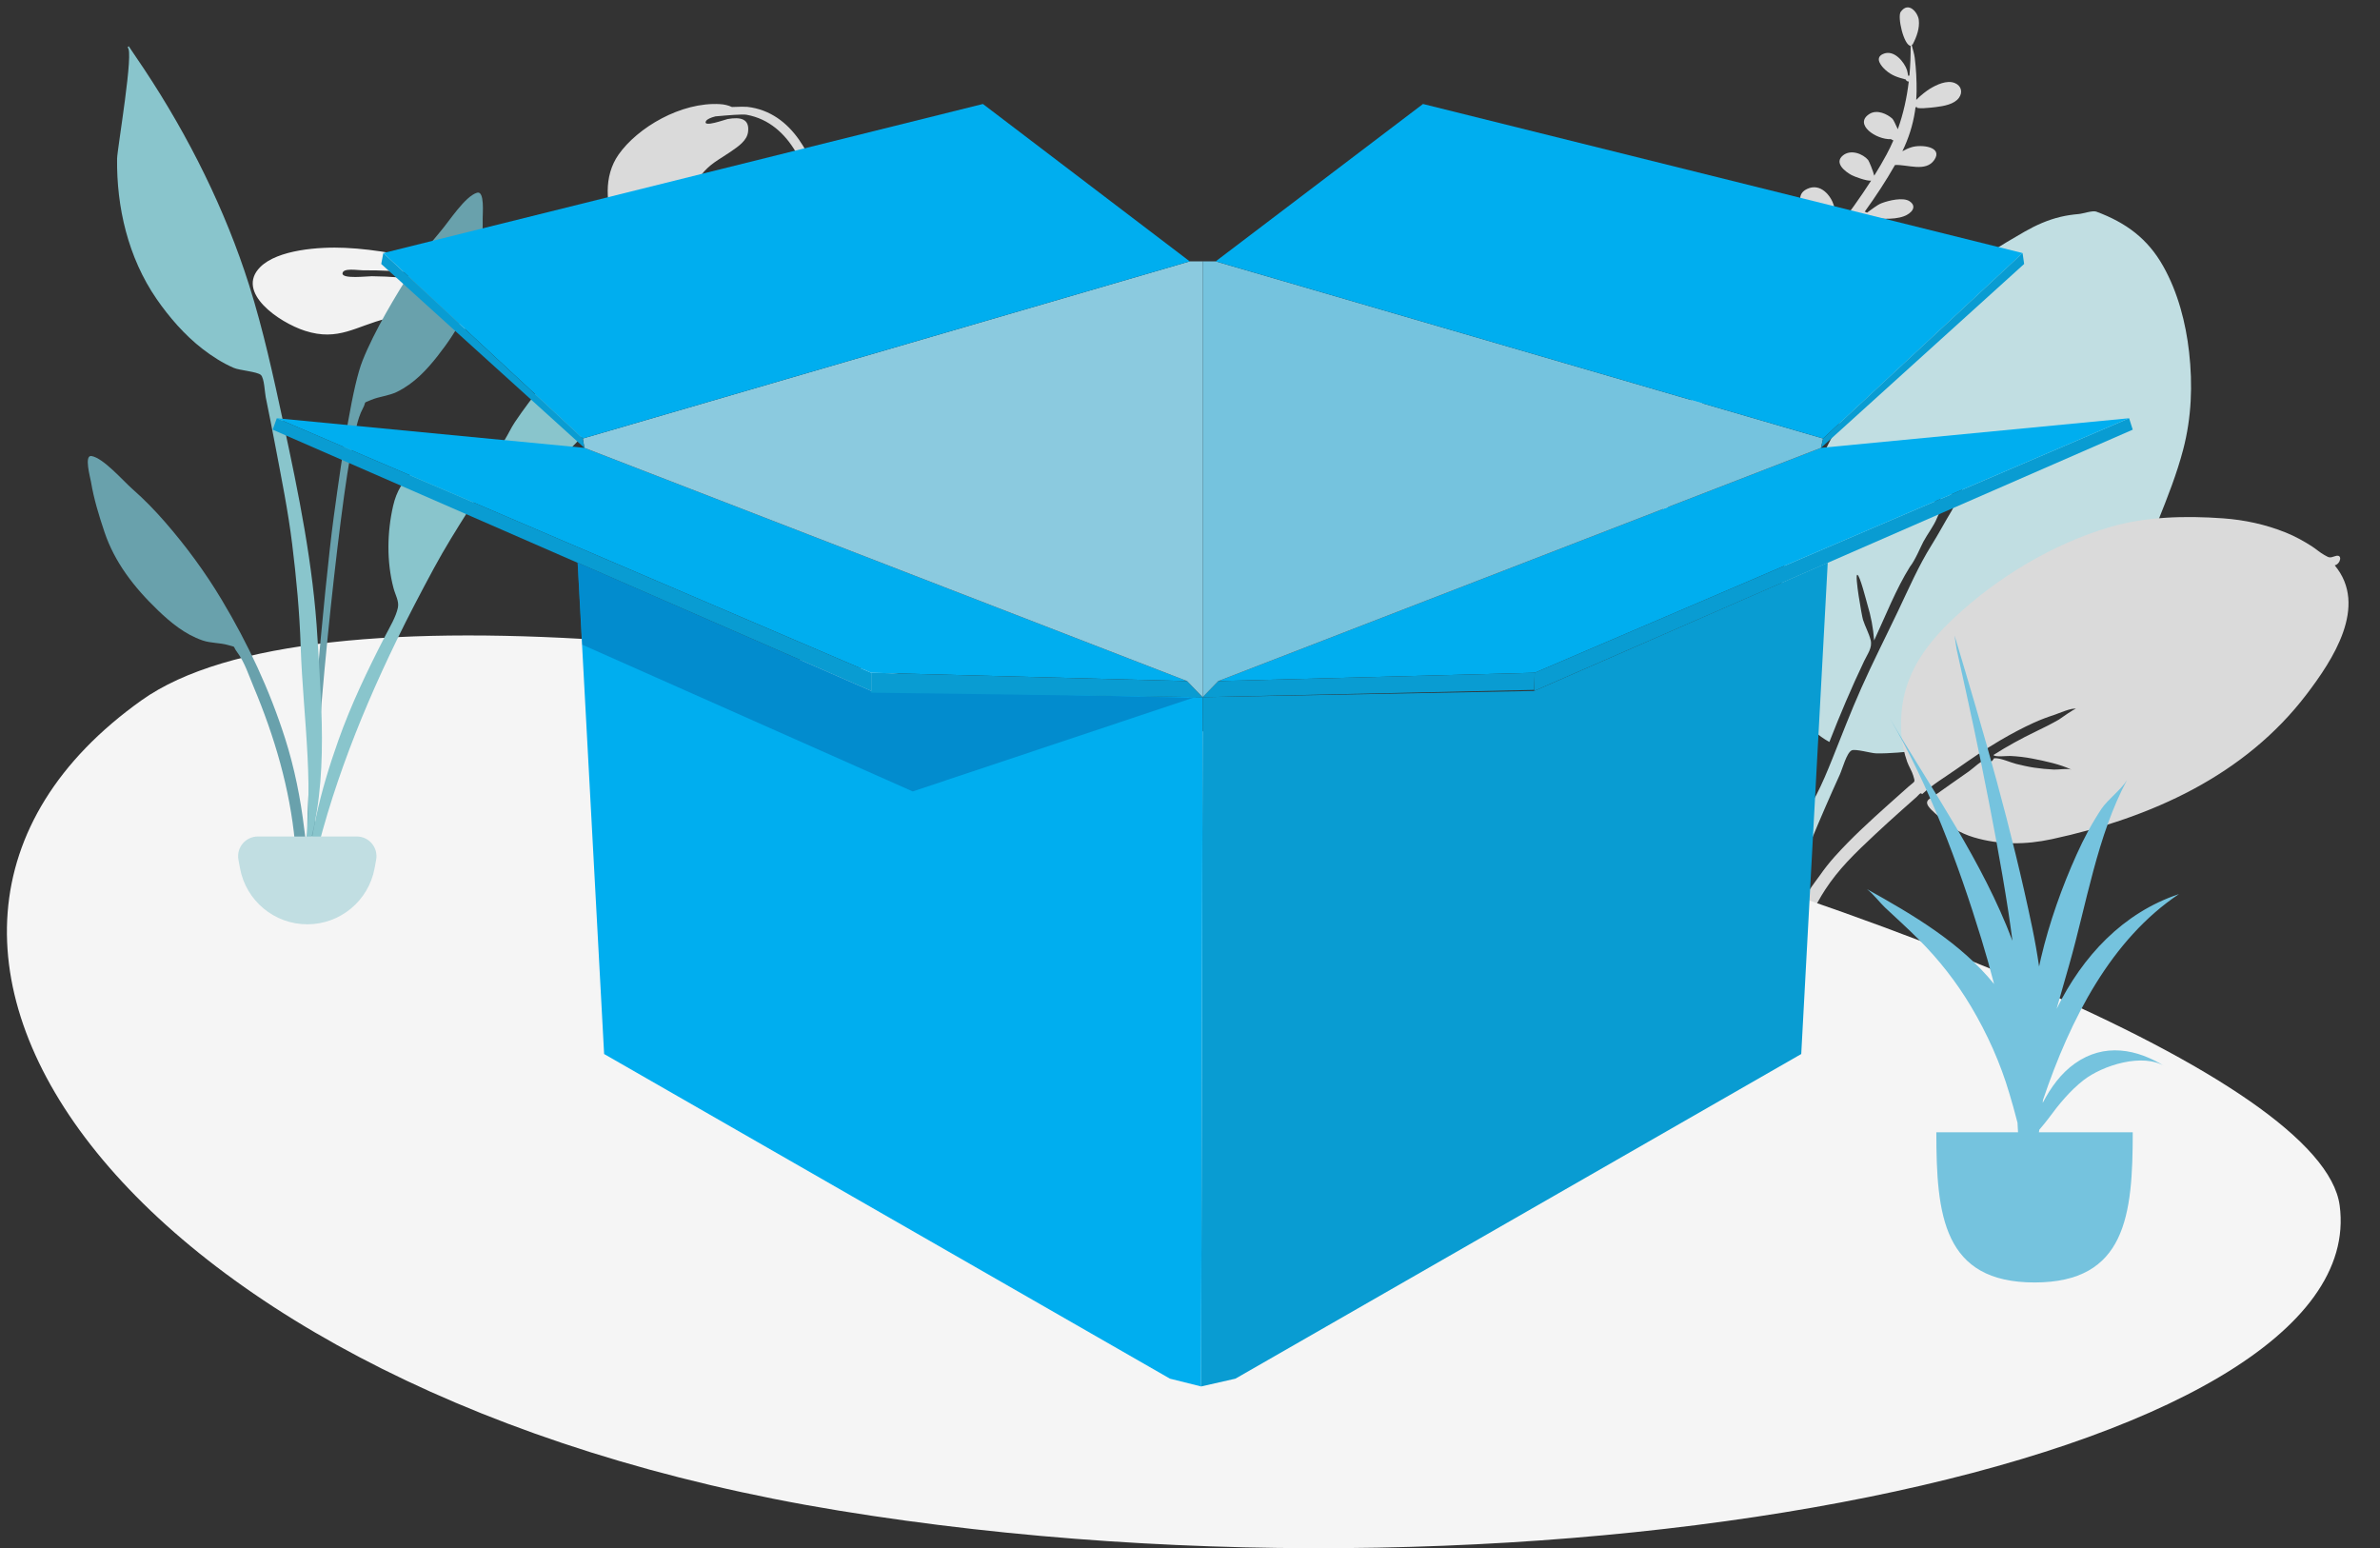 <svg width="206" height="134" viewBox="0 0 206 134" fill="none" xmlns="http://www.w3.org/2000/svg">
<rect x="0" y="0" width="206" height="134" fill="#333333" stroke="none"/>
<path fill-rule="evenodd" clip-rule="evenodd" d="M169.192 7.184C168.503 6.905 167.598 7.341 167.025 7.693C166.804 7.829 166.25 8.235 165.861 8.646C165.877 8.409 165.887 8.172 165.89 7.934C165.901 6.956 165.85 5.972 165.731 5.006C165.69 4.669 165.57 4.292 165.475 3.921C165.495 3.893 165.506 3.859 165.505 3.816C165.534 3.898 165.52 3.904 165.558 3.833C165.904 3.169 166.164 2.445 166.08 1.72C166.009 1.105 165.2 0.071 164.516 1.025C164.21 1.452 164.782 3.924 165.373 3.969C165.381 4.823 165.349 5.683 165.268 6.542C165.232 6.544 165.196 6.55 165.161 6.561C165.125 6.358 165.084 6.137 165.059 6.063C164.85 5.426 163.951 4.223 162.971 4.678C162.218 5.028 162.858 5.75 163.195 6.055C163.738 6.546 164.276 6.701 164.953 6.881C164.989 7.002 165.097 7.056 165.213 7.057C165.048 8.451 164.747 9.837 164.263 11.185C164.096 10.821 163.887 10.359 163.797 10.276C163.357 9.873 162.472 9.446 161.81 9.862C160.421 10.736 162.372 12.107 163.685 12.045C163.75 12.097 163.816 12.136 163.881 12.153C163.702 12.566 163.505 12.975 163.288 13.378C162.962 13.984 162.604 14.595 162.223 15.206C162.131 14.803 161.768 13.934 161.695 13.847C161.255 13.318 160.194 12.892 159.508 13.459C158.736 14.097 159.689 14.842 160.258 15.152C160.491 15.28 161.603 15.697 161.956 15.632C161.03 17.079 159.98 18.529 158.9 19.939C158.909 19.399 158.777 17.941 158.731 17.786C158.493 16.981 157.606 15.793 156.411 16.353C155.251 16.896 156.05 18.155 156.591 18.724C156.919 19.069 157.344 19.401 157.818 19.594C158.006 19.671 158.299 19.682 158.464 19.772C158.629 19.862 158.598 20.027 158.771 20.108C158.187 20.868 157.596 21.615 157.011 22.343C156.736 22.687 156.453 23.027 156.166 23.363C155.968 23.334 155.721 23.47 155.777 23.689C155.785 23.721 155.799 23.747 155.816 23.77C155.598 24.021 155.378 24.271 155.155 24.519C155.15 24.46 155.133 24.379 155.099 24.269C155.411 24.525 155.172 23.837 155.169 23.674C155.159 23.154 155.232 22.633 155.128 22.12C154.978 21.378 154.183 20.239 153.095 20.906C152.094 21.52 152.696 22.547 153.235 23.159C153.576 23.547 154.003 23.87 154.443 24.173C154.637 24.308 154.904 24.579 155.051 24.636C153.811 26.012 152.512 27.351 151.24 28.707C151.206 28.638 151.176 28.569 151.149 28.504C151.182 28.526 151.224 28.531 151.273 28.519C151.308 27.748 151.77 23.581 149.384 24.759C147.769 25.558 149.523 28.211 150.987 28.976C150.323 29.688 149.668 30.405 149.033 31.136C148.574 31.665 148.134 32.205 147.716 32.756C147.865 32.117 147.965 31.309 147.688 30.734C147.285 29.897 146.025 29.275 145.046 29.983C143.203 31.321 146.87 32.145 147.468 33.09C146.149 34.888 145.096 36.806 144.542 38.868C143.939 41.11 143.541 44.043 144.49 46.24C144.164 45.114 144.417 43.532 144.52 42.599C144.682 41.137 145.031 39.678 145.587 38.269C146.479 36.011 147.838 33.979 149.488 32.054C150.243 32.128 151.153 32.471 151.587 32.541C152.383 32.67 153.887 32.785 154.198 31.839C154.504 30.908 153.224 30.666 152.45 30.619C151.703 30.574 151.064 30.719 150.427 30.996C151.472 29.848 152.559 28.728 153.638 27.602C154.905 28.163 156.936 30.073 158.104 28.654C159.446 27.026 156.141 26.266 154.863 26.62C154.706 26.664 154.557 26.722 154.414 26.789C155.557 25.585 156.675 24.365 157.71 23.09C158.45 23.063 161.056 25.314 162.259 23.877C162.859 23.158 162.443 22.299 161.656 21.914C160.866 21.526 159.865 21.719 159.047 22.058C158.693 22.204 158.381 22.413 158.098 22.649C158.085 22.652 158.072 22.655 158.059 22.658C159.075 21.393 160.095 20.103 161.062 18.786C161.084 18.787 161.106 18.789 161.128 18.791C161.213 18.851 161.337 18.855 161.443 18.818C162.449 18.911 163.824 19.071 164.784 18.72C165.446 18.478 165.976 17.889 165.287 17.422C164.727 17.042 163.465 17.355 162.864 17.585C162.448 17.745 162.017 18.124 161.589 18.413C161.542 18.359 161.472 18.331 161.397 18.326C162.349 17.006 163.24 15.659 164.019 14.282C165.081 14.219 166.689 14.93 167.427 13.838C168.196 12.698 166.3 12.483 165.466 12.738C165.184 12.823 164.914 12.947 164.658 13.09C165.203 11.975 165.563 10.826 165.746 9.656C165.757 9.658 165.765 9.661 165.777 9.663C165.766 9.66 165.757 9.657 165.746 9.654C165.765 9.537 165.781 9.42 165.796 9.302C165.856 9.258 165.914 9.223 165.942 9.208C165.598 9.508 167.251 9.305 167.56 9.267C168.244 9.183 169.152 9.027 169.558 8.464C169.9 7.991 169.764 7.415 169.192 7.184Z" fill="#DADADA"/>
<path fill-rule="evenodd" clip-rule="evenodd" d="M148.166 95.774C149.337 90.303 150.546 84.866 152.359 79.558C153.428 76.431 154.714 73.389 155.91 70.309C155.793 70.698 155.685 71.091 155.587 71.485C155.99 70.57 156.738 69.727 157.205 68.821C157.726 67.811 158.166 66.752 158.588 65.699C159.412 63.644 160.2 61.582 161.102 59.558C162.107 57.302 163.232 55.096 164.294 52.866C165.196 50.974 166.059 48.98 167.175 47.196C167.783 46.223 168.343 45.171 168.943 44.178C169.144 43.846 170.945 40.096 170.934 40.095C170.691 40.074 169.633 41.719 169.461 41.959C168.957 42.66 168.516 43.398 168.072 44.136C167.987 43.206 167.806 42.288 167.471 41.412C167.368 41.141 166.651 39.15 166.364 39.125C166.22 39.112 167.234 42.844 167.375 43.176C167.489 43.446 167.715 43.794 167.78 44.077C167.886 44.532 167.821 44.415 167.669 44.805C167.388 45.519 166.846 46.195 166.483 46.873C166.285 47.234 165.764 48.501 165.316 49.05C164.119 50.964 163.181 53.343 162.215 55.435C162.139 54.36 161.937 53.312 161.621 52.279C161.546 52.034 160.978 49.769 160.759 49.75C160.514 49.729 161.151 53.333 161.253 53.648C161.441 54.234 161.767 54.813 161.915 55.406C162.077 56.056 161.648 56.591 161.35 57.216C160.253 59.516 159.265 61.849 158.341 64.219C154.349 62.045 153.985 56.627 154.054 52.66C154.104 49.801 154.793 46.945 155.72 44.248C156.957 40.648 158.812 37.229 160.749 33.95C163.007 30.13 165.946 26.798 169.389 23.952C171.19 22.463 173.203 21.212 175.237 20.052C176.231 19.485 177.241 19.031 178.367 18.765C178.875 18.645 179.392 18.571 179.912 18.526C180.307 18.491 181.132 18.198 181.447 18.318C184.02 19.274 185.896 20.657 187.238 23.044C188.508 25.303 189.191 27.932 189.477 30.478C189.796 33.313 189.688 36.135 188.967 38.898C188.417 41.007 187.606 43.05 186.795 45.073C183.912 52.268 179.291 59.85 171.875 63.295C169.474 64.41 166.87 64.958 164.229 65.14C163.607 65.183 162.986 65.222 162.361 65.203C161.94 65.191 160.587 64.794 160.268 64.948C159.832 65.16 159.472 66.544 159.247 67.038C157.537 70.79 155.97 74.599 154.513 78.452C152.963 82.552 151.654 86.714 150.499 90.936C150.007 92.733 149.525 94.526 149.089 96.337C148.988 96.758 148.939 98.107 148.49 98.448C148.206 98.663 147.842 98.534 147.711 98.228C147.482 97.697 148.047 96.335 148.166 95.774Z" fill="#C1DEE2"/>
<path fill-rule="evenodd" clip-rule="evenodd" d="M202.082 48.933C202.609 48.799 202.787 47.912 202.132 48.132C201.603 48.31 201.61 48.27 201.171 48.029C200.814 47.833 200.481 47.531 200.136 47.307C199.404 46.833 198.649 46.416 197.839 46.09C196.103 45.391 194.274 44.997 192.417 44.863C189.176 44.63 185.752 44.705 182.641 45.615C177.695 47.062 172.865 49.986 169.172 53.448C166.885 55.592 165.058 57.971 164.642 61.155C164.434 62.746 164.526 64.401 165.077 65.94C165.221 66.342 165.482 66.727 165.602 67.134C165.787 67.76 165.764 67.576 165.206 68.07C164.597 68.61 163.99 69.151 163.384 69.694C161.798 71.116 160.214 72.564 158.794 74.149C158.327 74.671 157.895 75.221 157.496 75.796C157.195 76.231 155.901 77.813 156.037 78.473C156.263 79.572 157.122 78.471 157.346 78.06C157.542 77.701 157.754 77.347 157.978 77.004C158.541 76.139 159.19 75.336 159.894 74.58C160.655 73.762 161.474 72.995 162.288 72.23C163.048 71.517 163.821 70.816 164.599 70.123C165.031 69.737 165.465 69.353 165.899 68.97C166.047 68.839 166.249 68.513 166.362 68.742C167.257 67.908 168.376 67.246 169.379 66.542C170.607 65.68 171.848 64.826 173.147 64.067C174.085 63.52 175.042 63.004 176.034 62.554C176.614 62.291 177.206 62.067 177.814 61.872C178.148 61.765 179.381 61.209 179.695 61.362C179.56 61.296 178.372 62.187 178.209 62.28C177.556 62.656 176.883 62.99 176.203 63.317C174.941 63.925 173.718 64.596 172.541 65.347C172.675 65.552 173.716 65.416 173.999 65.43C174.635 65.461 175.27 65.532 175.897 65.654C177.001 65.868 178.34 66.151 179.305 66.621C179.02 66.482 178.135 66.626 177.777 66.608C177.205 66.579 176.629 66.527 176.061 66.441C175.537 66.362 175.021 66.245 174.506 66.117C173.99 65.99 173.145 65.584 172.599 65.626C172.566 65.628 172.476 65.882 172.344 65.898C172.211 65.914 171.931 65.751 171.899 65.758C171.424 65.85 170.813 66.489 170.423 66.759C169.41 67.461 168.408 68.176 167.402 68.886C167.091 69.106 166.77 69.205 166.798 69.519C166.827 69.855 167.483 70.373 167.724 70.607C168.619 71.477 169.643 72.118 170.844 72.474C173.093 73.14 175.337 73.117 177.586 72.633C186.199 70.781 194.303 67.122 199.659 60.077C201.876 57.16 205.021 52.459 202.082 48.933Z" fill="#DADADA"/>
<path fill-rule="evenodd" clip-rule="evenodd" d="M202.51 104.342C205.455 126.396 134.046 140.781 72.582 130.742C11.119 120.703 -17.077 81.5 12.252 60.611C41.581 39.722 199.566 82.288 202.51 104.342Z" fill="#F5F5F5"/>
<g style="mix-blend-mode:multiply">
<path fill-rule="evenodd" clip-rule="evenodd" d="M163.572 62.175C167.277 68.463 171.594 74.551 174.186 81.426C174.081 80.616 173.97 79.806 173.846 78.998C173.189 74.713 172.371 70.459 171.512 66.211C171.075 64.048 170.612 61.892 170.138 59.737C169.883 58.58 169.631 57.422 169.37 56.265C169.307 55.985 169.253 55.496 169.174 55C171.693 63.36 174.122 71.727 175.899 80.288C176.132 81.411 176.33 82.533 176.493 83.652C176.549 83.397 176.603 83.141 176.663 82.887C177.382 79.833 178.461 76.804 179.745 73.949C180.359 72.584 181.064 71.248 181.894 70.004C182.412 69.228 183.633 68.306 184.105 67.512C181.522 72.303 180.589 78.298 179.098 83.507C178.734 84.778 178.368 86.047 178.009 87.318C180.258 82.756 183.747 79.008 188.599 77.384C182.726 81.309 179.204 88.181 176.83 95.21C176.822 95.293 176.813 95.376 176.805 95.46C177.504 94.119 178.383 92.906 179.576 92.057C182.128 90.239 184.959 90.769 187.435 92.328C185.492 91.079 181.98 92.217 180.345 93.486C179.175 94.395 178.175 95.614 177.306 96.804C177.098 97.089 176.814 97.422 176.514 97.777C176.094 100.538 175.408 103.28 174.438 106C174.598 105.219 174.482 103.97 174.527 103.388C174.532 103.325 174.536 103.262 174.54 103.2C174.393 103.795 174.25 104.384 174.113 104.963C174.386 103.858 174.534 102.704 174.65 101.538C174.68 101.037 174.709 100.536 174.739 100.035C174.73 99.084 174.691 98.129 174.625 97.173C174.393 96.243 174.133 95.367 173.919 94.638C173.145 92.007 172.01 89.487 170.614 87.136C169.34 84.991 167.815 83.047 166.055 81.29C165.106 80.343 164.112 79.441 163.133 78.526C162.779 78.195 162.146 77.382 161.599 76.959C165.585 79.182 169.688 81.586 172.597 85.168C172.256 83.844 171.885 82.538 171.494 81.259C169.506 74.768 166.997 68.042 163.572 62.175Z" fill="#75C3DE"/>
</g>
<path fill-rule="evenodd" clip-rule="evenodd" d="M167.599 98C167.599 105.18 168.188 111 176.099 111C184.009 111 184.599 105.18 184.599 98" fill="#75C3DE"/>
<path fill-rule="evenodd" clip-rule="evenodd" d="M22.52 23.119C24.026 21.606 27.647 21.349 29.861 21.451C32.601 21.576 35.416 22.145 38.023 22.832C42.318 23.965 46.491 26.032 50.273 28.032C50.729 28.273 56.344 31.152 55.847 31.658C55.355 32.158 49.842 28.738 48.614 28.149C45.992 26.891 43.587 25.403 40.697 24.572C37.705 23.712 34.541 23.371 31.394 23.395C30.99 23.398 29.673 23.158 29.645 23.667C29.617 24.165 31.796 23.905 32.181 23.908C33.768 23.921 35.365 24.048 36.93 24.282C39.862 24.722 42.619 25.607 45.13 26.965C44.429 28.354 42.749 28.994 40.987 28.646C39.465 28.346 37.98 27.605 36.489 27.39C35.462 27.243 34.434 27.331 33.438 27.578C30.811 28.228 29.296 29.562 26.407 28.634C24.143 27.907 20.356 25.295 22.52 23.119Z" fill="#F2F2F2"/>
<path fill-rule="evenodd" clip-rule="evenodd" d="M53.537 13.384C55.169 11.05 58.947 8.808 62.329 9.013C62.695 9.033 63.041 9.119 63.351 9.261C64.004 9.229 64.543 9.232 64.69 9.249C68.663 9.706 70.474 13.842 71.053 16.658C71.226 17.498 71.288 18.348 71.342 19.198C71.377 19.752 71.841 21.617 71.429 22.05C70.776 22.734 70.784 20.983 70.77 20.826C70.68 19.871 70.625 18.91 70.489 17.959C70.082 15.116 68.552 10.642 64.621 9.933C64.257 9.867 62.99 9.978 61.927 10.072C61.517 10.177 61.191 10.316 61.102 10.491C60.811 11.065 62.781 10.339 62.976 10.304C64.124 10.101 64.875 10.298 64.752 11.392C64.663 12.185 63.899 12.675 63.208 13.155C62.767 13.461 62.289 13.734 61.852 14.044C59.977 15.377 59.676 17.081 59.612 19.036C59.564 20.507 59.445 23.023 56.968 23C54.987 22.981 53.8 21.073 53.256 19.735C52.444 17.736 52.222 15.266 53.537 13.384Z" fill="#DADADA"/>
<path fill-rule="evenodd" clip-rule="evenodd" d="M38.126 20.026C38.869 19.167 40.247 16.987 41.293 16.68C41.966 16.483 41.77 18.526 41.778 18.916C41.81 20.424 41.629 21.922 41.406 23.417C41.003 26.114 39.685 28.515 37.879 30.81C36.949 31.991 35.858 33.186 34.348 33.923C33.653 34.262 32.816 34.319 32.13 34.611C31.33 34.952 31.765 34.676 31.405 35.352C30.904 36.29 30.744 37.5 30.513 38.5C29.45 43.094 26.876 67.377 27.322 72.05C27.362 72.464 26.649 72.563 26.614 72.058C26.425 69.377 28.06 50.812 28.886 44.741C29.711 38.669 30.546 33.306 31.383 31.205C32.399 28.657 34.234 25.592 35.761 23.216C36.47 22.112 37.244 21.046 38.126 20.026Z" fill="#69A1AC"/>
<path fill-rule="evenodd" clip-rule="evenodd" d="M7.92 39.471C8.949 39.64 10.63 41.596 11.478 42.341C12.486 43.226 13.401 44.17 14.263 45.159C16.118 47.288 17.778 49.551 19.189 51.911C21.49 55.758 23.333 59.707 24.671 63.897C25.489 66.461 26.019 69.119 26.334 71.759C26.393 72.257 27.014 76.094 26.119 76.198C25.314 76.291 25.563 73.284 25.524 72.875C25.085 68.26 23.77 63.769 21.941 59.419C21.542 58.472 21.172 57.311 20.535 56.458C20.076 55.844 20.532 56.058 19.725 55.826C19.033 55.626 18.244 55.675 17.535 55.431C15.995 54.9 14.761 53.869 13.68 52.833C11.579 50.819 9.914 48.64 9.047 46.059C8.565 44.628 8.123 43.188 7.877 41.713C7.814 41.332 7.257 39.362 7.92 39.471Z" fill="#69A1AC"/>
<path fill-rule="evenodd" clip-rule="evenodd" d="M12.484 5.994C16.34 11.804 19.509 18.187 21.555 24.651C22.795 28.568 23.662 32.588 24.523 36.578C25.857 42.756 27.119 48.934 27.478 55.222C27.839 61.547 28.552 68.842 26.169 74.933C27.36 68.749 26.226 62.166 26.025 55.943C25.929 52.972 25.651 50.03 25.287 47.077C24.933 44.212 24.355 41.361 23.817 38.518C23.555 37.134 23.279 35.752 22.999 34.37C22.915 33.958 22.88 32.735 22.579 32.453C22.276 32.17 20.731 32.054 20.246 31.846C19.269 31.427 18.35 30.832 17.537 30.204C15.977 28.999 14.621 27.424 13.551 25.872C11.074 22.28 10.084 17.897 10.134 13.738C10.143 12.93 11.638 4.234 11.038 4.114C11.074 4.077 11.108 4.04 11.14 4C11.595 4.661 12.041 5.327 12.484 5.994Z" fill="#89C5CC"/>
<path fill-rule="evenodd" clip-rule="evenodd" d="M53.78 27.353C53.839 27.28 54.221 26.773 54.028 26.805C54.42 26.739 53.49 27.365 54.465 26.981C54.002 27.358 54.269 27.849 54.276 28.356C54.286 29.181 54.126 29.999 53.946 30.806C53.661 32.081 53.238 33.322 52.623 34.508C51.283 37.094 49.008 39.583 46.306 41.199C44.972 41.997 43.665 42.269 42.144 42.636C41.184 42.868 41.108 43.297 40.598 44.102C39.536 45.778 38.493 47.448 37.557 49.18C36.439 51.249 35.353 53.32 34.33 55.425C30.881 62.517 28.073 69.864 26.599 77.467C26.563 72.986 27.764 68.372 29.279 64.101C30.382 60.989 31.819 57.99 33.351 55.021C33.722 54.302 34.285 53.377 34.442 52.582C34.553 52.026 34.215 51.491 34.061 50.905C33.458 48.622 33.501 46.065 34.03 43.77C34.614 41.24 36.301 40.066 39.154 39.707C40.198 39.576 41.524 39.624 42.481 39.24C43.524 38.822 43.954 37.447 44.547 36.565C46.139 34.194 48.031 31.921 50.204 29.923C50.805 29.37 51.452 28.86 52.138 28.387C52.571 28.088 53.485 27.721 53.78 27.353Z" fill="#89C5CC"/>
<path fill-rule="evenodd" clip-rule="evenodd" d="M20.639 74.417C20.444 73.368 21.25 72.4 22.317 72.4H30.88C31.947 72.4 32.752 73.368 32.558 74.417L32.421 75.156C31.901 77.963 29.453 80 26.599 80C23.744 80 21.295 77.963 20.776 75.156L20.639 74.417Z" fill="#C1DEE2"/>
<g clip-path="url(#clip0_3891_17917)">
<path fill-rule="evenodd" clip-rule="evenodd" d="M104.098 60.342L103.963 120L101.265 119.326L52.29 91.227L49.997 48.697L75.406 59.802L104.098 60.342Z" fill="#00AEEF"/>
<path fill-rule="evenodd" clip-rule="evenodd" d="M75.406 59.802L23.599 37.188L23.958 36.199L75.406 58.228V59.802Z" fill="#099CD2"/>
<path opacity="0.5" fill-rule="evenodd" clip-rule="evenodd" d="M103.289 60.386L79 68.5L50.401 55.801L49.997 48.697L75.406 59.802L103.289 60.386Z" fill="#056AAF"/>
<path fill-rule="evenodd" clip-rule="evenodd" d="M23.959 36.199L50.582 38.762L102.75 58.948L75.407 58.228L23.959 36.199Z" fill="#00AEEF"/>
<path fill-rule="evenodd" clip-rule="evenodd" d="M104.098 60.342L102.749 58.948L75.406 58.228V59.951L104.098 60.342Z" fill="#099CD2"/>
<path fill-rule="evenodd" clip-rule="evenodd" d="M104.098 60.342L103.963 120L106.931 119.326L155.906 91.227L158.199 48.697L132.79 59.802L104.098 60.342Z" fill="#099CD2"/>
<path fill-rule="evenodd" clip-rule="evenodd" d="M132.791 59.802L184.599 37.188L184.284 36.199L132.836 58.228L132.791 59.802Z" fill="#099CD2"/>
<path fill-rule="evenodd" clip-rule="evenodd" d="M184.284 36.199L157.615 38.762L105.448 58.948L132.836 58.228L184.284 36.199Z" fill="#00AEEF"/>
<path fill-rule="evenodd" clip-rule="evenodd" d="M104.099 60.342L105.448 58.948L132.836 58.228L132.791 59.712L104.099 60.342Z" fill="#099CD2"/>
<path fill-rule="evenodd" clip-rule="evenodd" d="M104.098 60.341V22.622H102.974L50.447 37.953L50.582 38.762L102.749 58.948L104.098 60.341Z" fill="#8BCADF"/>
<path fill-rule="evenodd" clip-rule="evenodd" d="M50.447 37.953L33.178 21.903L85.076 9L102.975 22.622L50.447 37.953Z" fill="#00AEEF"/>
<path fill-rule="evenodd" clip-rule="evenodd" d="M33.177 21.903L32.997 22.847L50.581 38.762L50.446 37.953L33.177 21.903Z" fill="#099CD2"/>
<path fill-rule="evenodd" clip-rule="evenodd" d="M104.099 60.341V22.622H105.223L157.795 37.953L157.615 38.762L105.448 58.948L104.099 60.341Z" fill="#75C3DE"/>
<path fill-rule="evenodd" clip-rule="evenodd" d="M157.795 37.953L175.064 21.903L123.167 9L105.223 22.622L157.795 37.953Z" fill="#00AEEF"/>
<path fill-rule="evenodd" clip-rule="evenodd" d="M175.064 21.903L175.199 22.847L157.615 38.762L157.795 37.953L175.064 21.903Z" fill="#099CD2"/>
</g>
<defs>
<clipPath id="clip0_3891_17917">
<rect width="161" height="111" fill="white" transform="translate(23.599 9)"/>
</clipPath>
</defs>
</svg>
